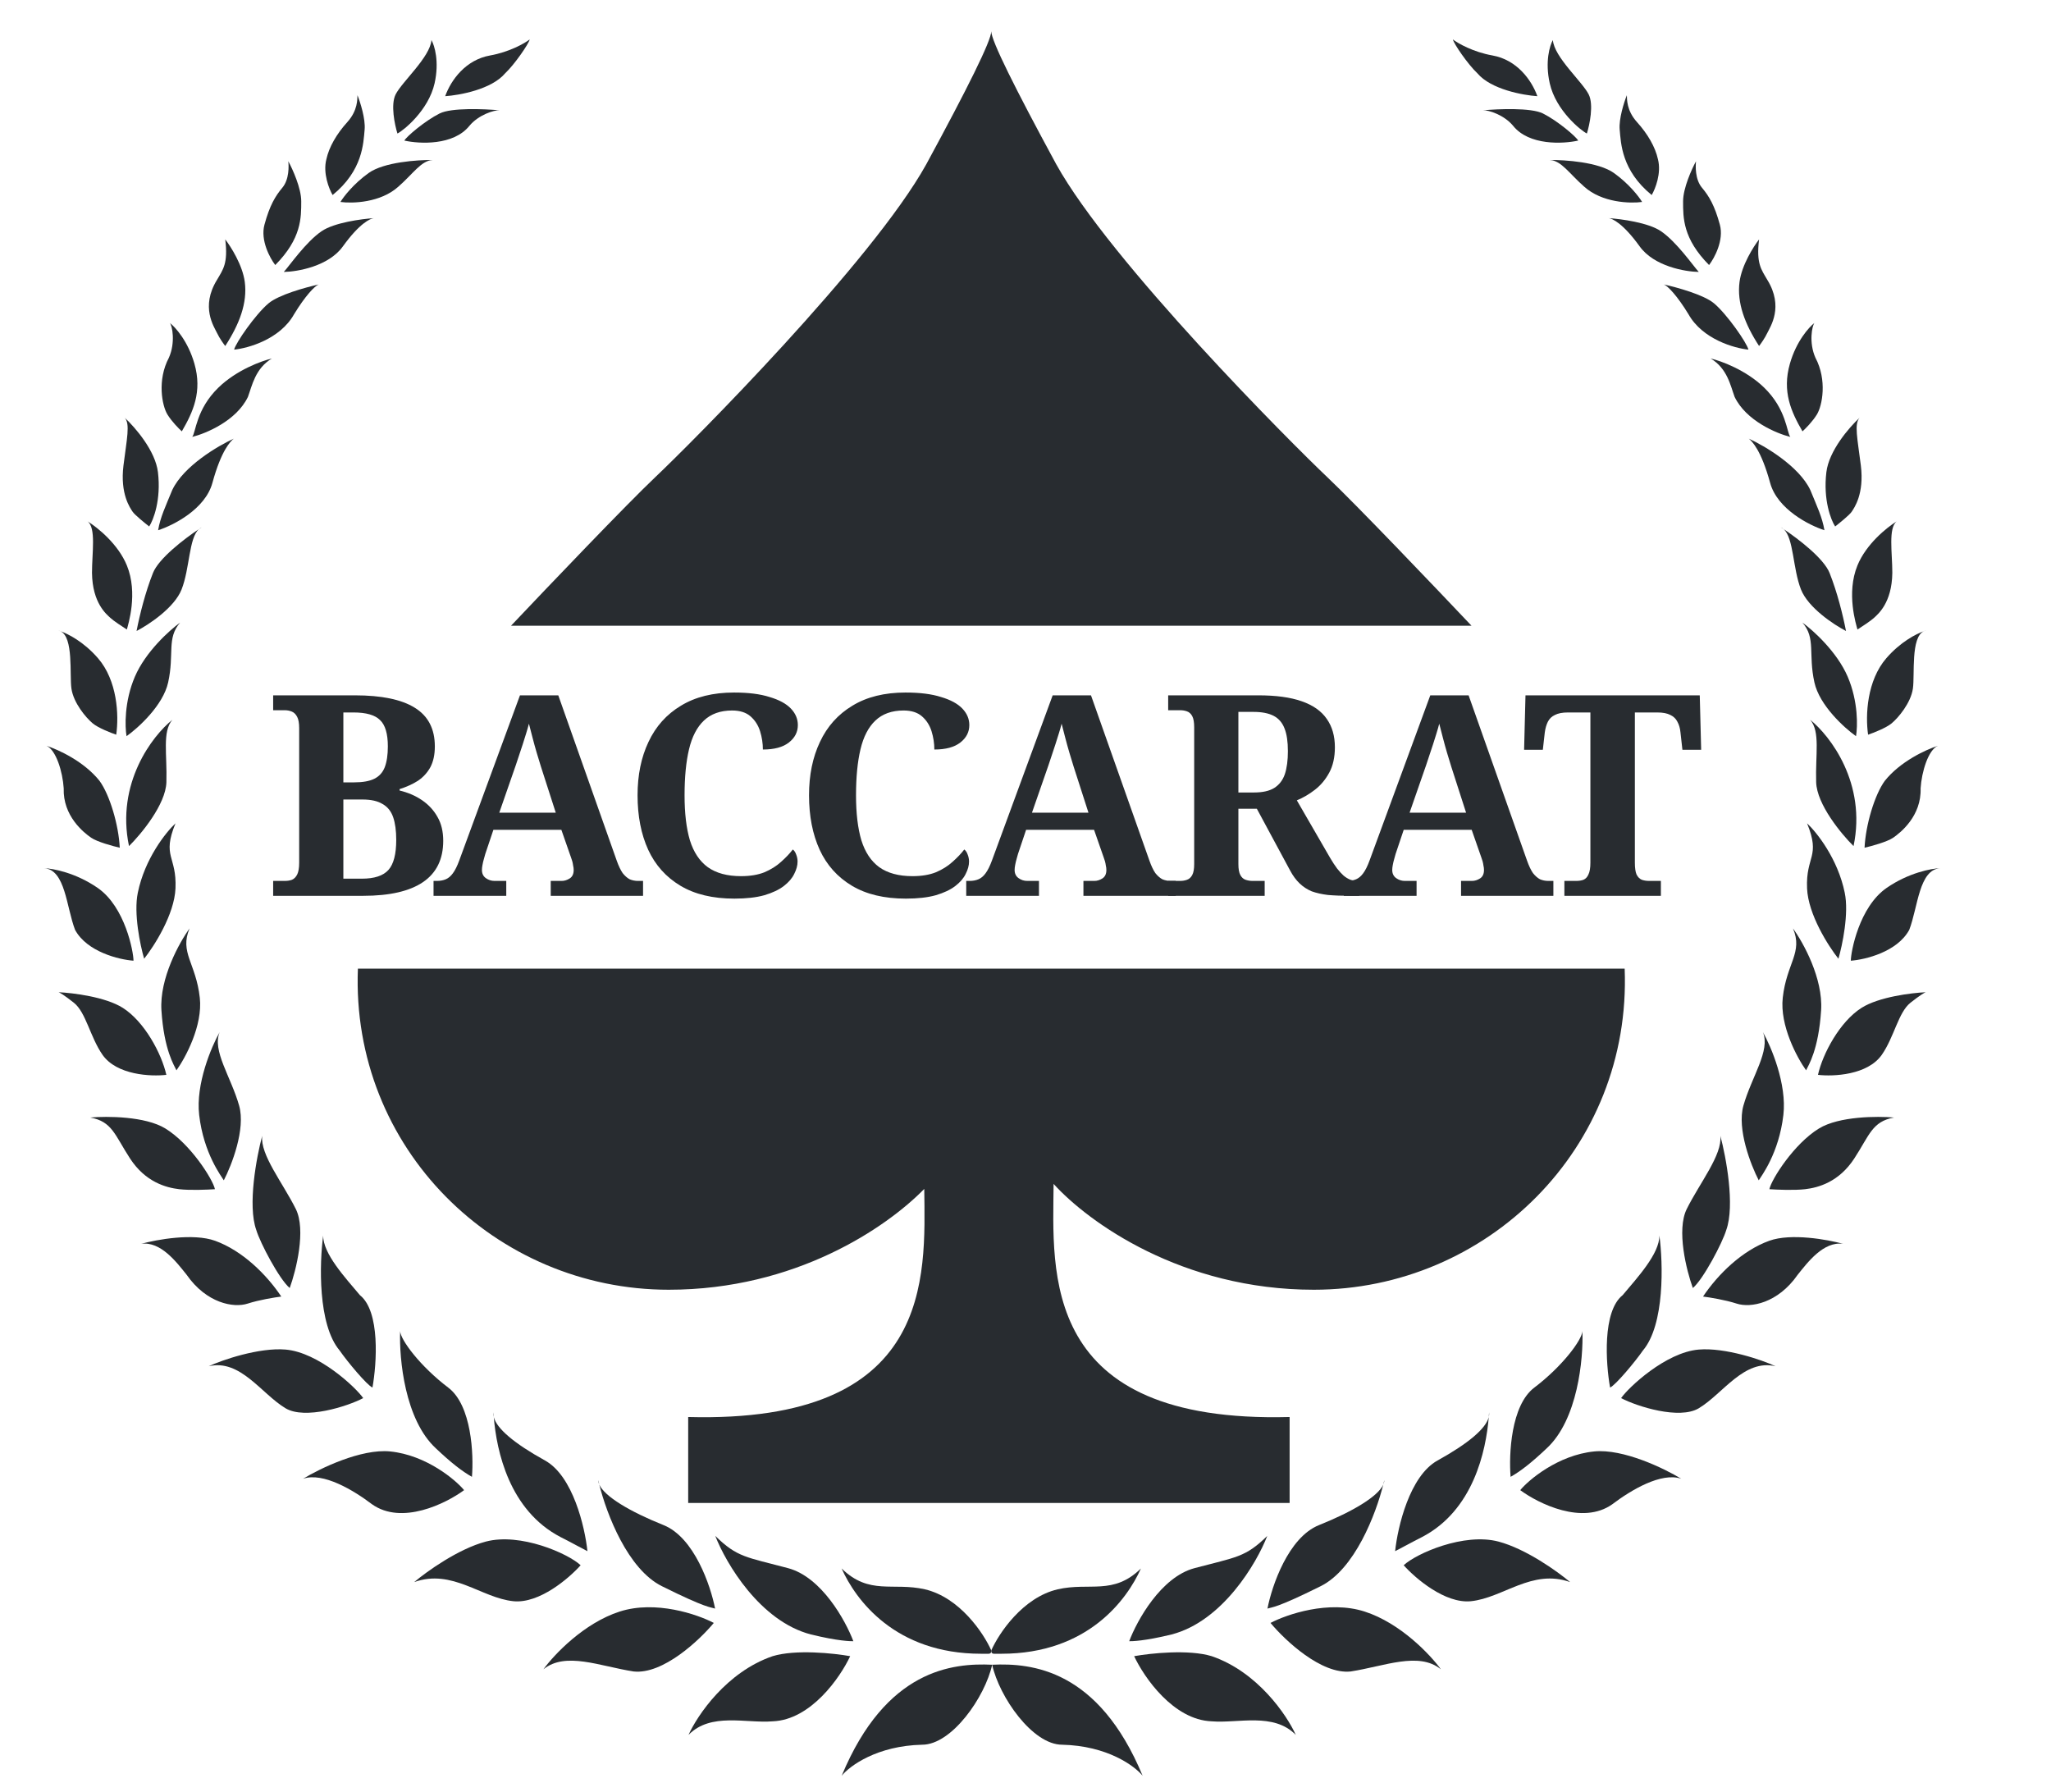 <svg width="158" height="138" viewBox="0 0 158 138" fill="none" xmlns="http://www.w3.org/2000/svg">
<path d="M71.253 122.418C73.945 123.051 75.776 125.808 76.356 127.107C76.377 127.198 76.368 127.38 76.157 127.38H75.573C68.939 127.38 65.901 123.204 64.835 120.813C66.974 122.898 68.781 121.855 71.253 122.418Z" fill="#282C30"/>
<path d="M81.474 122.418C78.782 123.051 76.951 125.808 76.371 127.107C76.35 127.198 76.36 127.38 76.571 127.38H77.154C83.789 127.38 86.826 123.204 87.892 120.813C85.753 122.898 83.946 121.855 81.474 122.418Z" fill="#282C30"/>
<path d="M60.709 120.787C63.295 121.476 65.139 124.826 65.738 126.414C65.526 126.414 64.601 126.414 62.465 125.893C58.539 124.868 55.921 120.407 55.102 118.304C56.799 119.966 57.477 119.926 60.709 120.787Z" fill="#282C30"/>
<path d="M92.018 120.787C89.432 121.476 87.588 124.826 86.989 126.414C87.201 126.414 88.127 126.414 90.262 125.893C94.189 124.868 96.807 120.407 97.625 118.304C95.929 119.966 95.25 119.926 92.018 120.787Z" fill="#282C30"/>
<path d="M51.117 117.471C53.481 118.417 54.749 122.152 55.087 123.902C54.732 123.779 54.457 123.902 50.989 122.176C48.354 120.865 46.733 116.615 46.167 114.353C46.114 114.234 46.086 114.12 46.086 114.012C46.11 114.119 46.137 114.233 46.167 114.353C46.576 115.262 48.503 116.425 51.117 117.471Z" fill="#282C30"/>
<path d="M101.61 117.471C99.246 118.417 97.979 122.152 97.64 123.902C97.995 123.779 98.27 123.902 101.738 122.176C104.374 120.865 105.994 116.615 106.56 114.353C106.613 114.234 106.641 114.12 106.641 114.012C106.617 114.119 106.59 114.233 106.56 114.353C106.151 115.262 104.224 116.425 101.61 117.471Z" fill="#282C30"/>
<path d="M41.985 112.494C44.138 113.684 45.057 117.617 45.254 119.479C44.878 119.293 43.974 118.789 43.184 118.393C39.232 116.338 38.252 111.765 38.04 109.15C38.008 109.023 37.999 108.901 38.014 108.785C38.021 108.902 38.029 109.023 38.04 109.15C38.262 110.037 39.612 111.182 41.985 112.494Z" fill="#282C30"/>
<path d="M110.743 112.494C108.589 113.684 107.67 117.617 107.474 119.479C107.849 119.293 108.754 118.789 109.543 118.393C113.496 116.338 114.475 111.765 114.688 109.15C114.72 109.023 114.728 108.901 114.713 108.785C114.707 108.902 114.698 109.023 114.688 109.15C114.466 110.037 113.115 111.182 110.743 112.494Z" fill="#282C30"/>
<path d="M34.536 106.884C36.333 108.245 36.499 112.03 36.357 113.753C35.593 113.327 34.727 112.647 33.583 111.563C31.185 109.358 30.745 104.67 30.825 102.53C30.824 102.505 30.825 102.481 30.828 102.46C30.827 102.483 30.826 102.507 30.825 102.53C30.856 103.209 32.371 105.244 34.536 106.884Z" fill="#282C30"/>
<path d="M118.191 106.884C116.394 108.245 116.228 112.03 116.37 113.753C117.134 113.327 118 112.647 119.145 111.563C121.542 109.358 121.982 104.67 121.902 102.53C121.904 102.505 121.903 102.481 121.9 102.46C121.901 102.483 121.901 102.507 121.902 102.53C121.872 103.209 120.356 105.244 118.191 106.884Z" fill="#282C30"/>
<path d="M27.727 99.76C29.297 101.011 29.026 105.024 28.693 106.875C28.28 106.704 26.743 104.863 26.17 104.03C24.47 102.027 24.612 97.283 24.896 95.162C24.878 96.564 26.594 98.411 27.727 99.76Z" fill="#282C30"/>
<path d="M125.001 99.76C123.43 101.011 123.702 105.024 124.034 106.875C124.448 106.704 125.984 104.863 126.557 104.03C128.258 102.027 128.115 97.283 127.832 95.162C127.849 96.564 126.133 98.411 125.001 99.76Z" fill="#282C30"/>
<path d="M22.786 93.12C23.593 94.74 22.81 97.855 22.318 99.21C21.517 98.538 20.041 95.738 19.743 94.742C19.06 92.845 19.762 89.114 20.198 87.485C20.037 88.952 21.777 91.095 22.786 93.12Z" fill="#282C30"/>
<path d="M129.941 93.12C129.134 94.74 129.917 97.855 130.41 99.21C131.21 98.538 132.686 95.738 132.984 94.742C133.667 92.845 132.965 89.114 132.529 87.485C132.69 88.952 130.95 91.095 129.941 93.12Z" fill="#282C30"/>
<path d="M18.422 85.16C18.935 86.96 17.848 89.747 17.241 90.915C17.046 90.587 15.688 88.844 15.343 85.878C15.067 83.504 16.279 80.636 16.92 79.499C16.328 80.932 17.782 82.91 18.422 85.16Z" fill="#282C30"/>
<path d="M134.305 85.16C133.793 86.96 134.879 89.747 135.486 90.915C135.682 90.587 137.039 88.844 137.384 85.878C137.66 83.504 136.448 80.636 135.808 79.499C136.399 80.932 134.946 82.91 134.305 85.16Z" fill="#282C30"/>
<path d="M15.392 76.853C15.629 78.989 14.292 81.468 13.594 82.441C13.421 82.07 12.633 80.883 12.436 77.818C12.278 75.365 13.816 72.593 14.604 71.513C13.816 73.367 15.097 74.183 15.392 76.853Z" fill="#282C30"/>
<path d="M137.335 76.853C137.099 78.989 138.435 81.468 139.133 82.441C139.306 82.07 140.094 80.883 140.291 77.818C140.449 75.365 138.912 72.593 138.123 71.513C138.912 73.367 137.631 74.183 137.335 76.853Z" fill="#282C30"/>
<path d="M13.519 68.425C13.436 70.437 11.874 72.877 11.104 73.846C10.802 72.814 10.283 70.353 10.617 68.76C11.152 66.145 12.775 64.109 13.519 63.417C12.454 66.015 13.624 65.91 13.519 68.425Z" fill="#282C30"/>
<path d="M139.208 68.425C139.292 70.437 140.853 72.877 141.624 73.846C141.925 72.814 142.444 70.353 142.11 68.76C141.575 66.145 139.953 64.109 139.208 63.417C140.273 66.015 139.104 65.91 139.208 68.425Z" fill="#282C30"/>
<path d="M12.819 60.251C12.767 61.961 10.877 64.243 9.938 65.17C8.921 60.331 11.742 56.668 13.28 55.442C12.487 56.352 12.884 58.114 12.819 60.251Z" fill="#282C30"/>
<path d="M139.909 60.251C139.961 61.961 141.851 64.243 142.789 65.17C143.806 60.331 140.985 56.668 139.447 55.442C140.24 56.352 139.843 58.114 139.909 60.251Z" fill="#282C30"/>
<path d="M12.954 52.561C12.564 54.331 10.655 56.061 9.749 56.704C9.62 55.975 9.569 54.038 10.39 52.123C11.21 50.208 13.056 48.546 13.877 47.954C12.826 49.164 13.441 50.348 12.954 52.561Z" fill="#282C30"/>
<path d="M139.774 52.561C140.163 54.331 142.073 56.061 142.979 56.704C143.107 55.975 143.158 54.038 142.338 52.123C141.517 50.208 139.671 48.546 138.85 47.954C139.902 49.164 139.286 50.348 139.774 52.561Z" fill="#282C30"/>
<path d="M13.988 45.404C13.436 46.804 11.473 48.109 10.52 48.602C10.763 47.351 11.189 45.635 11.784 44.134C12.228 43.011 14.206 41.498 15.322 40.756C15.389 40.696 15.461 40.648 15.541 40.614C15.473 40.657 15.4 40.705 15.322 40.756C14.544 41.458 14.624 43.791 13.988 45.404Z" fill="#282C30"/>
<path d="M138.739 45.404C139.291 46.804 141.254 48.109 142.208 48.602C141.965 47.351 141.538 45.635 140.944 44.134C140.499 43.011 138.522 41.498 137.405 40.756C137.339 40.696 137.266 40.648 137.186 40.614C137.255 40.657 137.328 40.705 137.405 40.756C138.184 41.458 138.103 43.791 138.739 45.404Z" fill="#282C30"/>
<path d="M16.362 37.198C15.809 39.223 13.343 40.469 12.18 40.84C12.353 39.828 12.745 39.025 13.272 37.738C14.145 35.899 16.793 34.338 18.007 33.788C17.761 33.988 17.054 34.667 16.362 37.198Z" fill="#282C30"/>
<path d="M136.365 37.198C136.919 39.223 139.384 40.469 140.547 40.84C140.374 39.828 139.982 39.025 139.456 37.738C138.582 35.899 135.935 34.338 134.72 33.788C134.966 33.988 135.673 34.667 136.365 37.198Z" fill="#282C30"/>
<path d="M19.099 30.572C18.217 32.408 15.87 33.391 14.807 33.653C15.088 33.331 15.088 31.539 16.833 29.848C18.229 28.496 20.155 27.795 20.944 27.614C19.661 28.379 19.42 29.707 19.099 30.572Z" fill="#282C30"/>
<path d="M133.628 30.572C134.511 32.408 136.857 33.391 137.92 33.653C137.639 33.331 137.639 31.539 135.894 29.848C134.499 28.496 132.572 27.795 131.783 27.614C133.067 28.379 133.307 29.707 133.628 30.572Z" fill="#282C30"/>
<path d="M22.649 24.212C21.574 26.128 19.126 26.822 18.036 26.93C18.157 26.406 19.681 24.212 20.684 23.367C21.468 22.706 23.542 22.132 24.547 21.912C24.573 21.902 24.595 21.897 24.615 21.897C24.593 21.902 24.57 21.907 24.547 21.912C24.248 22.025 23.516 22.786 22.649 24.212Z" fill="#282C30"/>
<path d="M130.078 24.212C131.153 26.128 133.601 26.822 134.691 26.93C134.571 26.406 133.046 24.212 132.044 23.367C131.26 22.706 129.185 22.132 128.181 21.912C128.155 21.902 128.132 21.897 128.113 21.897C128.135 21.902 128.157 21.907 128.181 21.912C128.479 22.025 129.211 22.786 130.078 24.212Z" fill="#282C30"/>
<path d="M26.409 18.985C25.308 20.514 22.919 20.929 21.862 20.946C22.328 20.434 23.554 18.643 24.777 17.807C25.743 17.148 27.834 16.866 28.799 16.804C28.814 16.802 28.828 16.801 28.84 16.801C28.826 16.802 28.813 16.803 28.799 16.804C28.529 16.835 27.713 17.176 26.409 18.985Z" fill="#282C30"/>
<path d="M126.318 18.985C127.42 20.514 129.809 20.929 130.866 20.946C130.399 20.434 129.174 18.643 127.95 17.807C126.985 17.148 124.893 16.866 123.928 16.804C123.913 16.802 123.899 16.801 123.888 16.801C123.901 16.802 123.914 16.803 123.928 16.804C124.199 16.835 125.014 17.176 126.318 18.985Z" fill="#282C30"/>
<path d="M30.699 14.368C29.317 15.622 27.141 15.682 26.226 15.556C26.463 15.16 27.23 14.159 28.404 13.322C29.577 12.486 32.174 12.309 33.326 12.325C32.45 12.372 31.835 13.37 30.699 14.368Z" fill="#282C30"/>
<path d="M122.028 14.368C123.41 15.622 125.586 15.682 126.501 15.556C126.264 15.16 125.498 14.159 124.324 13.322C123.15 12.486 120.553 12.309 119.401 12.325C120.277 12.372 120.892 13.37 122.028 14.368Z" fill="#282C30"/>
<path d="M36.166 9.687C34.935 11.226 32.309 11.089 31.149 10.828C31.314 10.519 32.734 9.308 33.87 8.738C34.773 8.285 37.307 8.388 38.485 8.498C38.06 8.467 36.862 8.849 36.166 9.687Z" fill="#282C30"/>
<path d="M116.561 9.687C117.792 11.226 120.419 11.089 121.578 10.828C121.413 10.519 119.993 9.308 118.857 8.738C117.954 8.285 115.421 8.388 114.242 8.498C114.668 8.467 115.865 8.849 116.561 9.687Z" fill="#282C30"/>
<path d="M38.911 5.65C37.87 6.885 35.401 7.337 34.296 7.408C34.746 6.15 35.882 4.605 37.752 4.273C39.247 4.007 40.41 3.339 40.805 3.038C40.734 3.371 39.645 4.962 38.911 5.65Z" fill="#282C30"/>
<path d="M113.816 5.65C114.857 6.885 117.326 7.337 118.431 7.408C117.981 6.15 116.845 4.605 114.976 4.273C113.48 4.007 112.317 3.339 111.923 3.038C111.994 3.371 113.082 4.962 113.816 5.65Z" fill="#282C30"/>
<path d="M64.841 136.777C68.246 128.577 73.384 128.085 76.432 128.226C75.884 130.711 73.325 134.387 71.041 134.387C67.569 134.465 65.461 136.013 64.841 136.777Z" fill="#282C30"/>
<path d="M88.022 136.777C84.617 128.577 79.479 128.085 76.432 128.226C76.98 130.711 79.538 134.387 81.822 134.387C85.294 134.465 87.402 136.013 88.022 136.777Z" fill="#282C30"/>
<path d="M59.519 132.585C62.473 132.477 64.733 129.194 65.494 127.567C64.241 127.342 61.291 127.027 59.519 127.567C55.975 128.78 53.724 132.114 53.041 133.63C54.753 131.878 57.472 132.754 59.519 132.585Z" fill="#282C30"/>
<path d="M93.344 132.585C90.39 132.477 88.13 129.194 87.37 127.567C88.623 127.342 91.572 127.027 93.344 127.567C96.888 128.78 99.139 132.114 99.822 133.63C98.11 131.878 95.391 132.754 93.344 132.585Z" fill="#282C30"/>
<path d="M48.812 128.745C51.068 128.987 53.869 126.353 54.988 125.006C53.724 124.343 50.504 123.24 47.738 124.13C44.972 125.019 42.67 127.465 41.864 128.576C43.576 127.195 46.194 128.34 48.812 128.745Z" fill="#282C30"/>
<path d="M104.051 128.745C101.795 128.987 98.994 126.353 97.875 125.006C99.139 124.343 102.359 123.24 105.125 124.13C107.891 125.019 110.193 127.465 110.999 128.576C109.287 127.195 106.669 128.34 104.051 128.745Z" fill="#282C30"/>
<path d="M39.559 123.334C41.543 123.53 43.833 121.569 44.73 120.563C43.751 119.651 40.083 118.039 37.428 118.74C35.303 119.301 32.862 121.055 31.907 121.861C34.842 120.809 37.078 123.088 39.559 123.334Z" fill="#282C30"/>
<path d="M113.305 123.334C111.32 123.53 109.03 121.569 108.134 120.563C109.112 119.651 112.78 118.039 115.436 118.74C117.56 119.301 120.001 121.055 120.956 121.861C118.021 120.809 115.785 123.088 113.305 123.334Z" fill="#282C30"/>
<path d="M28.658 115.865C30.95 117.492 34.341 115.818 35.751 114.778C35.122 114.007 32.851 112.078 30.056 111.797C27.82 111.573 24.652 113.106 23.348 113.901C24.885 113.375 27.226 114.778 28.658 115.865Z" fill="#282C30"/>
<path d="M124.205 115.865C121.913 117.492 118.522 115.818 117.113 114.778C117.742 114.007 120.013 112.078 122.808 111.797C125.044 111.573 128.211 113.106 129.516 113.901C127.978 113.375 125.638 114.778 124.205 115.865Z" fill="#282C30"/>
<path d="M21.997 108.472C23.488 109.364 26.75 108.337 27.98 107.689C27.407 106.862 24.541 104.166 21.997 103.95C19.962 103.778 17.095 104.756 16.08 105.235C18.516 104.66 20.134 107.357 21.997 108.472Z" fill="#282C30"/>
<path d="M130.866 108.472C129.376 109.364 126.113 108.337 124.883 107.689C125.456 106.862 128.322 104.166 130.866 103.95C132.901 103.778 135.768 104.756 136.783 105.235C134.347 104.66 132.729 107.357 130.866 108.472Z" fill="#282C30"/>
<path d="M19.082 100.409C19.948 100.126 21.167 99.929 21.669 99.867C20.517 98.145 18.659 96.325 16.566 95.57C14.892 94.966 12.075 95.476 10.875 95.806C12.38 95.594 13.603 97.222 14.379 98.19C15.908 100.385 18 100.762 19.082 100.409Z" fill="#282C30"/>
<path d="M133.781 100.409C132.916 100.126 131.696 99.929 131.194 99.867C132.346 98.145 134.204 96.325 136.297 95.57C137.971 94.966 140.789 95.476 141.988 95.806C140.483 95.594 139.26 97.222 138.484 98.19C136.956 100.385 134.863 100.762 133.781 100.409Z" fill="#282C30"/>
<path d="M13.808 91.598C14.637 91.694 15.987 91.638 16.558 91.598C16.399 90.838 14.665 88.098 12.732 86.918C11.185 85.974 8.235 85.965 6.952 86.078C8.646 86.378 8.846 87.438 10.021 89.238C11.197 91.038 12.772 91.478 13.808 91.598Z" fill="#282C30"/>
<path d="M139.055 91.598C138.226 91.694 136.876 91.638 136.305 91.598C136.465 90.838 138.198 88.098 140.131 86.918C141.678 85.974 144.629 85.965 145.911 86.078C144.217 86.378 144.018 87.438 142.842 89.238C141.666 91.038 140.092 91.478 139.055 91.598Z" fill="#282C30"/>
<path d="M7.894 81.242C8.991 82.814 11.631 82.929 12.814 82.79C12.447 81.144 11.125 78.687 9.461 77.631C8.129 76.786 5.609 76.476 4.516 76.427C4.598 76.451 4.947 76.648 5.691 77.237C6.621 77.974 6.939 79.866 7.894 81.242Z" fill="#282C30"/>
<path d="M144.969 81.242C143.872 82.814 141.232 82.929 140.049 82.79C140.416 81.144 141.738 78.687 143.403 77.631C144.734 76.786 147.254 76.476 148.347 76.427C148.266 76.451 147.916 76.648 147.172 77.237C146.242 77.974 145.924 79.866 144.969 81.242Z" fill="#282C30"/>
<path d="M5.783 71.623C6.708 73.323 9.169 73.915 10.284 73.998C10.284 73.319 9.643 69.856 7.526 68.392C5.833 67.221 4.069 66.892 3.399 66.874C5.036 66.981 5.107 69.855 5.783 71.623Z" fill="#282C30"/>
<path d="M147.08 71.623C146.155 73.323 143.695 73.915 142.58 73.998C142.58 73.319 143.22 69.856 145.337 68.392C147.031 67.221 148.794 66.892 149.464 66.874C147.828 66.981 147.757 69.855 147.08 71.623Z" fill="#282C30"/>
<path d="M9.226 65.296C8.686 65.172 7.489 64.846 7.023 64.526C6.441 64.127 4.837 62.845 4.908 60.722C4.828 59.445 4.317 57.761 3.58 57.445C3.533 57.429 3.488 57.415 3.446 57.403C3.491 57.412 3.536 57.426 3.58 57.445C4.526 57.752 6.47 58.651 7.662 60.138C8.457 61.221 9.143 63.557 9.226 65.296Z" fill="#282C30"/>
<path d="M143.637 65.296C144.178 65.172 145.374 64.846 145.84 64.526C146.422 64.127 148.026 62.845 147.955 60.722C148.036 59.445 148.546 57.761 149.284 57.445C149.331 57.429 149.375 57.415 149.417 57.403C149.372 57.412 149.327 57.426 149.284 57.445C148.337 57.752 146.393 58.651 145.201 60.138C144.406 61.221 143.72 63.557 143.637 65.296Z" fill="#282C30"/>
<path d="M8.954 56.59C8.523 56.443 7.556 56.063 7.14 55.715C6.619 55.28 5.664 54.147 5.503 53.04C5.349 51.98 5.682 49.065 4.648 48.617C4.593 48.599 4.543 48.583 4.498 48.572C4.551 48.581 4.601 48.597 4.648 48.617C5.246 48.819 6.46 49.442 7.549 50.699C9.037 52.417 9.172 55.065 8.954 56.59Z" fill="#282C30"/>
<path d="M143.909 56.59C144.341 56.443 145.307 56.063 145.724 55.715C146.244 55.28 147.199 54.147 147.361 53.04C147.515 51.98 147.181 49.065 148.215 48.617C148.27 48.599 148.321 48.583 148.365 48.572C148.312 48.581 148.262 48.597 148.215 48.617C147.617 48.819 146.404 49.442 145.314 50.699C143.826 52.417 143.691 55.065 143.909 56.59Z" fill="#282C30"/>
<path d="M9.772 48.489C9.441 48.279 8.723 47.804 8.5 47.591C8.22 47.324 7.115 46.468 7.087 44.124C7.087 42.566 7.414 40.668 6.744 40.153C6.702 40.127 6.663 40.103 6.626 40.081C6.668 40.101 6.707 40.125 6.744 40.153C7.545 40.652 9.102 41.916 9.772 43.549C10.653 45.696 9.87 48.109 9.772 48.489Z" fill="#282C30"/>
<path d="M143.091 48.489C143.422 48.279 144.14 47.804 144.364 47.591C144.643 47.324 145.748 46.468 145.776 44.124C145.776 42.566 145.449 40.668 146.119 40.153C146.161 40.127 146.2 40.103 146.238 40.081C146.195 40.101 146.156 40.125 146.119 40.153C145.319 40.652 143.761 41.916 143.091 43.549C142.21 45.696 142.993 48.109 143.091 48.489Z" fill="#282C30"/>
<path d="M11.492 40.551C11.132 40.271 10.375 39.653 10.22 39.42C10.027 39.129 9.239 38.047 9.512 35.851C9.768 33.793 10.039 32.657 9.609 32.176C9.576 32.145 9.543 32.115 9.512 32.087C9.548 32.114 9.58 32.143 9.609 32.176C10.438 32.948 11.969 34.728 12.167 36.367C12.425 38.499 11.813 40.067 11.492 40.551Z" fill="#282C30"/>
<path d="M141.372 40.551C141.731 40.271 142.489 39.653 142.643 39.42C142.836 39.129 143.625 38.047 143.351 35.851C143.095 33.793 142.825 32.657 143.254 32.176C143.288 32.145 143.32 32.115 143.351 32.087C143.315 32.114 143.283 32.143 143.254 32.176C142.426 32.948 140.894 34.728 140.696 36.367C140.438 38.499 141.05 40.067 141.372 40.551Z" fill="#282C30"/>
<path d="M12.898 31.926C13.23 32.467 13.776 33.017 14.007 33.225C14.873 31.732 15.594 30.17 14.977 28.011C14.484 26.284 13.51 25.2 13.084 24.873C13.271 25.089 13.529 26.384 13.012 27.55C12.095 29.277 12.482 31.249 12.898 31.926Z" fill="#282C30"/>
<path d="M139.965 31.926C139.633 32.467 139.087 33.017 138.856 33.225C137.99 31.732 137.269 30.17 137.886 28.011C138.379 26.284 139.354 25.2 139.779 24.873C139.593 25.089 139.334 26.384 139.851 27.55C140.769 29.277 140.381 31.249 139.965 31.926Z" fill="#282C30"/>
<path d="M16.723 25.657C16.904 26.042 17.217 26.48 17.351 26.651C18.446 24.965 19.069 23.331 18.857 21.715C18.687 20.422 17.782 18.992 17.351 18.44C17.584 20.297 17.175 20.765 16.723 21.545C15.423 23.643 16.497 25.175 16.723 25.657Z" fill="#282C30"/>
<path d="M136.14 25.657C135.959 26.042 135.646 26.48 135.512 26.651C134.417 24.965 133.795 23.331 134.006 21.715C134.176 20.422 135.081 18.992 135.512 18.44C135.279 20.297 135.688 20.765 136.14 21.545C137.44 23.643 136.366 25.175 136.14 25.657Z" fill="#282C30"/>
<path d="M20.372 17.309C20.048 18.506 20.792 19.878 21.204 20.414C23.231 18.372 23.206 16.764 23.206 15.503C23.206 14.493 22.541 13.027 22.209 12.42C22.25 12.777 22.29 13.815 21.752 14.457C21.215 15.098 20.778 15.811 20.372 17.309Z" fill="#282C30"/>
<path d="M132.491 17.309C132.816 18.506 132.071 19.878 131.659 20.414C129.632 18.372 129.658 16.764 129.658 15.503C129.658 14.493 130.322 13.027 130.654 12.42C130.614 12.777 130.573 13.815 131.111 14.457C131.649 15.098 132.085 15.811 132.491 17.309Z" fill="#282C30"/>
<path d="M25.141 12.271C24.865 13.343 25.348 14.552 25.623 15.022C27.952 13.127 27.993 11.026 28.089 9.989C28.166 9.16 27.754 7.874 27.538 7.334C27.524 7.639 27.566 8.51 26.753 9.408C25.94 10.307 25.348 11.317 25.141 12.271Z" fill="#282C30"/>
<path d="M127.722 12.271C127.998 13.343 127.516 14.552 127.24 15.022C124.912 13.127 124.87 11.026 124.774 9.989C124.697 9.16 125.109 7.874 125.325 7.334C125.339 7.639 125.297 8.51 126.11 9.408C126.923 10.307 127.516 11.317 127.722 12.271Z" fill="#282C30"/>
<path d="M30.478 7.272C30.081 8.059 30.406 9.608 30.617 10.284C31.075 10.056 33.008 8.51 33.479 6.417C33.855 4.743 33.474 3.499 33.237 3.086C33.135 4.401 30.974 6.29 30.478 7.272Z" fill="#282C30"/>
<path d="M122.386 7.272C122.782 8.059 122.458 9.608 122.246 10.284C121.788 10.056 119.855 8.51 119.385 6.417C119.008 4.743 119.389 3.499 119.626 3.086C119.728 4.401 121.89 6.29 122.386 7.272Z" fill="#282C30"/>
<path fill-rule="evenodd" clip-rule="evenodd" d="M125.157 74.61C125.699 88.454 114.539 99.342 101.211 99.342C91.033 99.342 83.847 94.145 81.164 91.192C81.115 97.947 80.067 109.659 99.347 109.145V115.767H53.015V109.145C71.934 109.649 71.278 98.381 71.201 91.577C68.27 94.573 61.265 99.342 51.516 99.342C38.187 99.342 27.028 88.454 27.571 74.61H125.157Z" fill="#282C30"/>
<path d="M76.363 2.411C76.363 3.129 78.183 6.782 81.368 12.653C85.528 20.156 99.478 34.134 102.23 36.736C104.431 38.818 110.565 45.243 113.357 48.195H39.369C42.161 45.243 48.295 38.818 50.497 36.736C53.249 34.134 67.197 20.156 71.357 12.653C74.543 6.782 76.363 3.129 76.363 2.411Z" fill="#282C30"/>
<path d="M120.513 69V67.853H121.418C121.633 67.853 121.82 67.825 121.978 67.767C122.15 67.695 122.28 67.558 122.366 67.356C122.467 67.154 122.517 66.851 122.517 66.448V54.877H120.793C120.362 54.877 120.024 54.942 119.78 55.072C119.536 55.187 119.356 55.36 119.241 55.591C119.126 55.822 119.047 56.096 119.004 56.413L118.853 57.754H117.41L117.517 53.558H130.942L131.05 57.754H129.606L129.456 56.413C129.427 56.096 129.348 55.822 129.219 55.591C129.104 55.36 128.924 55.187 128.68 55.072C128.436 54.942 128.098 54.877 127.667 54.877H125.943V66.448C125.943 66.851 125.986 67.154 126.072 67.356C126.173 67.558 126.309 67.695 126.482 67.767C126.654 67.825 126.841 67.853 127.042 67.853H127.947V69H120.513Z" fill="#282C30"/>
<path d="M103.524 69V67.853H103.783C104.042 67.853 104.271 67.81 104.473 67.724C104.674 67.637 104.853 67.486 105.011 67.269C105.184 67.039 105.349 66.707 105.507 66.275L110.183 53.558H113.135L117.639 66.296C117.783 66.7 117.933 67.017 118.092 67.248C118.264 67.464 118.443 67.623 118.63 67.724C118.831 67.81 119.047 67.853 119.277 67.853H119.665V69H112.553V67.853H113.394C113.609 67.853 113.818 67.788 114.019 67.659C114.22 67.529 114.32 67.313 114.32 67.01C114.32 66.895 114.306 66.779 114.277 66.664C114.263 66.549 114.241 66.441 114.213 66.34C114.184 66.239 114.155 66.152 114.127 66.08L113.372 63.917H108.136L107.511 65.777C107.482 65.893 107.446 66.022 107.403 66.166C107.36 66.311 107.324 66.462 107.295 66.621C107.267 66.765 107.252 66.895 107.252 67.01C107.252 67.284 107.353 67.493 107.554 67.637C107.755 67.781 107.978 67.853 108.222 67.853H109.127V69H103.524ZM108.588 62.598H112.941L111.799 59.051C111.699 58.72 111.591 58.366 111.476 57.992C111.361 57.602 111.253 57.213 111.153 56.824C111.052 56.434 110.959 56.074 110.873 55.742C110.815 55.973 110.743 56.225 110.657 56.499C110.571 56.759 110.485 57.033 110.399 57.321C110.312 57.595 110.219 57.876 110.118 58.165C110.032 58.438 109.946 58.698 109.86 58.943L108.588 62.598Z" fill="#282C30"/>
<path d="M89.991 69V67.853H90.896C91.097 67.853 91.277 67.825 91.435 67.767C91.607 67.709 91.744 67.587 91.844 67.399C91.945 67.212 91.995 66.931 91.995 66.556V56.023C91.995 55.634 91.945 55.346 91.844 55.158C91.744 54.971 91.607 54.849 91.435 54.791C91.277 54.733 91.097 54.704 90.896 54.704H89.991V53.558H96.93C98.294 53.558 99.408 53.709 100.27 54.012C101.146 54.315 101.793 54.769 102.209 55.375C102.626 55.966 102.834 56.694 102.834 57.559C102.834 58.323 102.69 58.972 102.403 59.505C102.116 60.039 101.75 60.479 101.304 60.825C100.859 61.171 100.392 61.445 99.903 61.647L102.468 66.08C102.655 66.397 102.834 66.671 103.007 66.902C103.179 67.118 103.344 67.298 103.502 67.442C103.675 67.587 103.854 67.695 104.041 67.767C104.228 67.825 104.422 67.853 104.623 67.853H104.709V69H103.998C103.351 69 102.784 68.978 102.295 68.935C101.821 68.877 101.405 68.783 101.046 68.654C100.701 68.509 100.392 68.308 100.119 68.048C99.846 67.788 99.602 67.457 99.386 67.053L96.822 62.295H95.4V66.556C95.4 66.931 95.45 67.212 95.551 67.399C95.651 67.587 95.788 67.709 95.96 67.767C96.132 67.825 96.312 67.853 96.499 67.853H97.425V69H89.991ZM96.606 61.041C97.267 61.041 97.784 60.926 98.158 60.695C98.546 60.45 98.819 60.097 98.977 59.635C99.135 59.159 99.214 58.568 99.214 57.862C99.214 57.127 99.128 56.543 98.955 56.11C98.783 55.663 98.503 55.339 98.115 55.137C97.727 54.935 97.21 54.834 96.563 54.834H95.4V61.041H96.606Z" fill="#282C30"/>
<path d="M74.434 69V67.853H74.693C74.951 67.853 75.181 67.81 75.382 67.724C75.583 67.637 75.763 67.486 75.921 67.269C76.093 67.039 76.258 66.707 76.417 66.275L81.093 53.558H84.045L88.549 66.296C88.692 66.7 88.843 67.017 89.001 67.248C89.174 67.464 89.353 67.623 89.54 67.724C89.741 67.81 89.957 67.853 90.186 67.853H90.574V69H83.463V67.853H84.303C84.519 67.853 84.727 67.788 84.928 67.659C85.129 67.529 85.23 67.313 85.23 67.01C85.23 66.895 85.216 66.779 85.187 66.664C85.173 66.549 85.151 66.441 85.122 66.34C85.094 66.239 85.065 66.152 85.036 66.08L84.282 63.917H79.046L78.421 65.777C78.392 65.893 78.356 66.022 78.313 66.166C78.27 66.311 78.234 66.462 78.205 66.621C78.176 66.765 78.162 66.895 78.162 67.01C78.162 67.284 78.263 67.493 78.464 67.637C78.665 67.781 78.888 67.853 79.132 67.853H80.037V69H74.434ZM79.498 62.598H83.851L82.709 59.051C82.608 58.72 82.501 58.366 82.386 57.992C82.271 57.602 82.163 57.213 82.062 56.824C81.962 56.434 81.868 56.074 81.782 55.742C81.725 55.973 81.653 56.225 81.567 56.499C81.481 56.759 81.394 57.033 81.308 57.321C81.222 57.595 81.129 57.876 81.028 58.165C80.942 58.438 80.856 58.698 80.769 58.943L79.498 62.598Z" fill="#282C30"/>
<path d="M69.78 69.216C68.114 69.216 66.727 68.884 65.621 68.221C64.515 67.558 63.689 66.635 63.143 65.453C62.597 64.256 62.324 62.858 62.324 61.257C62.324 59.7 62.604 58.33 63.165 57.148C63.725 55.951 64.558 55.022 65.664 54.358C66.77 53.681 68.135 53.342 69.759 53.342C70.865 53.342 71.777 53.457 72.495 53.688C73.228 53.904 73.774 54.2 74.133 54.575C74.492 54.949 74.672 55.375 74.672 55.85C74.672 56.384 74.442 56.831 73.982 57.191C73.522 57.552 72.855 57.732 71.978 57.732C71.978 57.256 71.906 56.788 71.763 56.326C71.619 55.865 71.375 55.483 71.03 55.18C70.685 54.877 70.211 54.726 69.608 54.726C68.703 54.726 67.977 54.985 67.431 55.505C66.9 56.009 66.519 56.744 66.289 57.71C66.059 58.676 65.944 59.859 65.944 61.257C65.944 62.641 66.081 63.795 66.354 64.718C66.641 65.64 67.101 66.332 67.733 66.794C68.379 67.255 69.234 67.486 70.297 67.486C71.001 67.486 71.605 67.385 72.107 67.183C72.61 66.967 73.034 66.7 73.379 66.383C73.738 66.066 74.04 65.748 74.284 65.431C74.399 65.518 74.485 65.647 74.543 65.82C74.614 65.993 74.65 66.174 74.65 66.361C74.65 66.664 74.564 66.981 74.392 67.313C74.234 67.644 73.968 67.954 73.594 68.243C73.221 68.531 72.718 68.769 72.086 68.956C71.468 69.129 70.7 69.216 69.78 69.216Z" fill="#282C30"/>
<path d="M56.571 69.216C54.905 69.216 53.519 68.884 52.412 68.221C51.306 67.558 50.48 66.635 49.934 65.453C49.388 64.256 49.115 62.858 49.115 61.257C49.115 59.7 49.395 58.33 49.956 57.148C50.516 55.951 51.349 55.022 52.455 54.358C53.562 53.681 54.926 53.342 56.55 53.342C57.656 53.342 58.568 53.457 59.286 53.688C60.019 53.904 60.565 54.2 60.924 54.575C61.283 54.949 61.463 55.375 61.463 55.85C61.463 56.384 61.233 56.831 60.773 57.191C60.314 57.552 59.646 57.732 58.769 57.732C58.769 57.256 58.697 56.788 58.554 56.326C58.41 55.865 58.166 55.483 57.821 55.18C57.476 54.877 57.002 54.726 56.399 54.726C55.494 54.726 54.768 54.985 54.222 55.505C53.691 56.009 53.31 56.744 53.08 57.71C52.85 58.676 52.736 59.859 52.736 61.257C52.736 62.641 52.872 63.795 53.145 64.718C53.432 65.64 53.892 66.332 54.524 66.794C55.171 67.255 56.025 67.486 57.088 67.486C57.792 67.486 58.396 67.385 58.899 67.183C59.401 66.967 59.825 66.7 60.17 66.383C60.529 66.066 60.831 65.748 61.075 65.431C61.19 65.518 61.276 65.647 61.334 65.82C61.405 65.993 61.441 66.174 61.441 66.361C61.441 66.664 61.355 66.981 61.183 67.313C61.025 67.644 60.759 67.954 60.385 68.243C60.012 68.531 59.509 68.769 58.877 68.956C58.259 69.129 57.491 69.216 56.571 69.216Z" fill="#282C30"/>
<path d="M33.398 69V67.853H33.656C33.915 67.853 34.145 67.81 34.346 67.724C34.547 67.637 34.726 67.486 34.884 67.269C35.057 67.039 35.222 66.707 35.38 66.275L40.056 53.558H43.008L47.512 66.296C47.656 66.7 47.807 67.017 47.965 67.248C48.137 67.464 48.317 67.623 48.503 67.724C48.705 67.81 48.92 67.853 49.15 67.853H49.538V69H42.426V67.853H43.267C43.482 67.853 43.691 67.788 43.892 67.659C44.093 67.529 44.194 67.313 44.194 67.01C44.194 66.895 44.179 66.779 44.15 66.664C44.136 66.549 44.114 66.441 44.086 66.34C44.057 66.239 44.028 66.152 44 66.08L43.245 63.917H38.009L37.384 65.777C37.355 65.893 37.319 66.022 37.276 66.166C37.233 66.311 37.197 66.462 37.169 66.621C37.14 66.765 37.126 66.895 37.126 67.01C37.126 67.284 37.226 67.493 37.427 67.637C37.628 67.781 37.851 67.853 38.095 67.853H39V69H33.398ZM38.462 62.598H42.814L41.672 59.051C41.572 58.72 41.464 58.366 41.349 57.992C41.234 57.602 41.126 57.213 41.026 56.824C40.925 56.434 40.832 56.074 40.746 55.742C40.688 55.973 40.616 56.225 40.53 56.499C40.444 56.759 40.358 57.033 40.272 57.321C40.185 57.595 40.092 57.876 39.992 58.165C39.905 58.438 39.819 58.698 39.733 58.943L38.462 62.598Z" fill="#282C30"/>
<path d="M21.043 69V67.853H21.926C22.142 67.853 22.328 67.825 22.486 67.767C22.659 67.695 22.795 67.558 22.896 67.356C22.996 67.154 23.047 66.851 23.047 66.448V56.088C23.047 55.699 22.996 55.411 22.896 55.223C22.795 55.022 22.659 54.885 22.486 54.812C22.314 54.74 22.127 54.704 21.926 54.704H21.043V53.558H27.335C29.389 53.558 30.926 53.875 31.946 54.51C32.981 55.144 33.498 56.139 33.498 57.494C33.498 58.129 33.383 58.662 33.153 59.094C32.923 59.513 32.607 59.859 32.205 60.133C31.803 60.392 31.328 60.608 30.783 60.781V60.89C31.444 61.048 32.025 61.3 32.528 61.647C33.031 61.992 33.426 62.425 33.713 62.944C34.001 63.449 34.144 64.054 34.144 64.761C34.144 66.174 33.627 67.234 32.593 67.94C31.558 68.646 30.021 69 27.981 69H21.043ZM27.873 67.68C28.836 67.68 29.518 67.457 29.921 67.01C30.323 66.563 30.524 65.792 30.524 64.696C30.524 63.989 30.445 63.406 30.287 62.944C30.129 62.483 29.856 62.144 29.468 61.928C29.095 61.697 28.578 61.582 27.917 61.582H26.451V67.68H27.873ZM27.27 60.262C27.945 60.262 28.47 60.169 28.843 59.981C29.217 59.794 29.483 59.498 29.64 59.094C29.799 58.676 29.878 58.143 29.878 57.494C29.878 56.514 29.677 55.836 29.274 55.461C28.886 55.072 28.204 54.877 27.227 54.877H26.451V60.262H27.27Z" fill="#282C30"/>
</svg>
